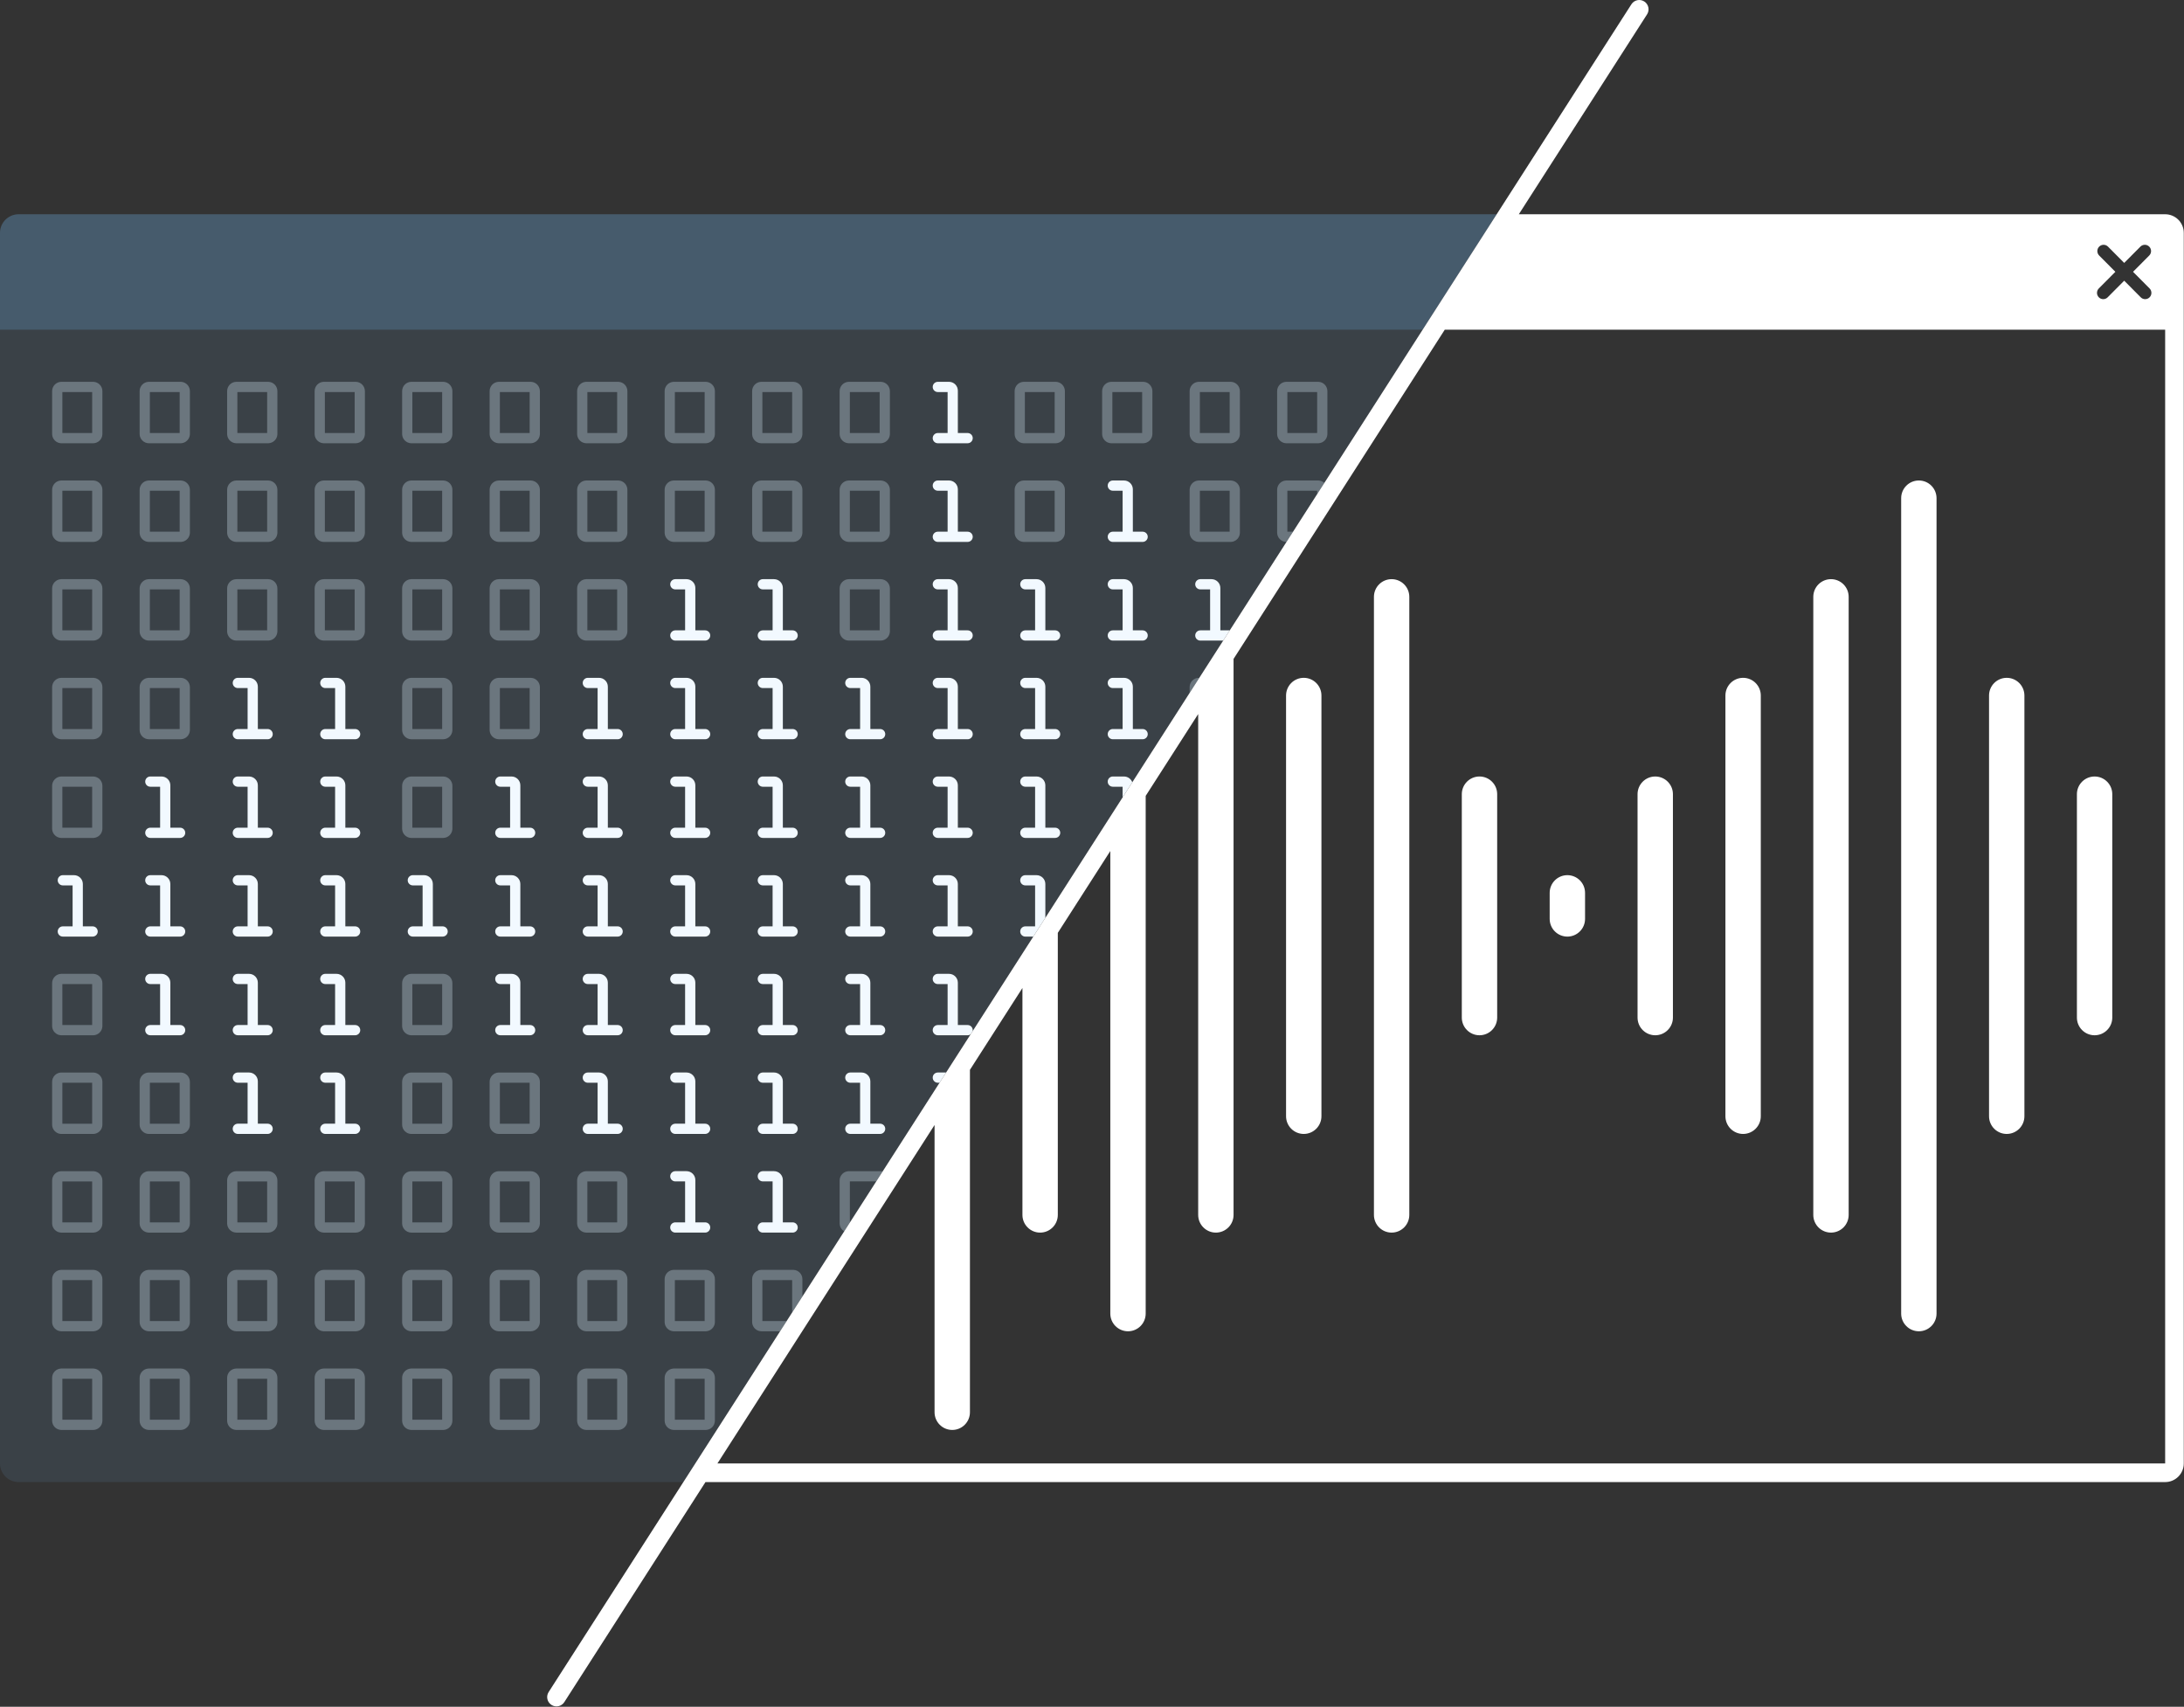 <?xml version="1.0" encoding="UTF-8" standalone="no"?><!DOCTYPE svg PUBLIC "-//W3C//DTD SVG 1.1//EN" "http://www.w3.org/Graphics/SVG/1.1/DTD/svg11.dtd"><svg width="100%" height="100%" viewBox="0 0 4888 3820" version="1.1" xmlns="http://www.w3.org/2000/svg" xmlns:xlink="http://www.w3.org/1999/xlink" xml:space="preserve" xmlns:serif="http://www.serif.com/" style="fill-rule:evenodd;clip-rule:evenodd;stroke-linejoin:round;stroke-miterlimit:2;"><rect x="0" y="0" width="4888" height="3820" fill="#333333" stroke="none"/><rect id="Artboard1" x="0" y="-0" width="4887.53" height="3819.66" style="fill:none;"/><clipPath id="_clip1"><rect x="0" y="-0" width="4887.53" height="3819.66"/></clipPath><g clip-path="url(#_clip1)"><g><path d="M2102.78,2423.3l-3.821,0c-6.333,0 -11.458,-5.129 -11.458,-11.458c-0,-6.329 5.125,-11.459 11.458,-11.459l18.523,0l-14.702,22.917Zm69.551,-108.413c-1.885,1.361 -4.2,2.163 -6.705,2.163l-66.667,0c-6.333,0 -11.458,-5.129 -11.458,-11.458c-0,-6.329 5.125,-11.459 11.458,-11.459l21.875,0l0,-91.666l-21.875,-0c-6.333,-0 -11.458,-5.129 -11.458,-11.459c-0,-6.329 5.125,-11.458 11.458,-11.458l25,0c10.917,0 19.792,8.863 19.792,19.792l-0,94.791l21.875,0c6.333,0 11.458,5.13 11.458,11.459c0,0.759 -0.073,1.501 -0.214,2.219l-4.539,7.076Zm140.283,-218.67l-17.821,-0c-6.334,-0 -11.459,-5.129 -11.459,-11.459c0,-6.329 5.125,-11.458 11.459,-11.458l21.875,0l-0,-91.667l-21.875,0c-6.334,0 -11.459,-5.129 -11.459,-11.458c0,-6.329 5.125,-11.458 11.459,-11.458l25,-0c10.916,-0 19.791,8.862 19.791,19.791l0,75.669l-26.97,42.04Zm199.887,-311.577l-0,-23.84l-21.875,0c-6.333,0 -11.458,-5.129 -11.458,-11.458c-0,-6.329 5.125,-11.459 11.458,-11.459l25,0c8.51,0 15.779,5.386 18.571,12.938l-21.696,33.819Zm225.129,-350.923l-51.171,-0c-6.333,-0 -11.458,-5.129 -11.458,-11.459c-0,-6.329 5.125,-11.458 11.458,-11.458l21.875,0l0,-91.667l-21.875,0c-6.333,0 -11.458,-5.129 -11.458,-11.458c-0,-6.329 5.125,-11.458 11.458,-11.458l25,-0c10.917,-0 19.792,8.862 19.792,19.791l-0,94.792l21.081,0l-14.702,22.917Zm-593.879,-464.584l21.875,0c6.333,0 11.458,5.13 11.458,11.459c0,6.329 -5.125,11.458 -11.458,11.458l-66.667,0c-6.333,0 -11.458,-5.129 -11.458,-11.458c-0,-6.329 5.125,-11.459 11.458,-11.459l21.875,0l0,-91.666l-21.875,-0c-6.333,-0 -11.458,-5.129 -11.458,-11.459c-0,-6.329 5.125,-11.458 11.458,-11.458l25,0c10.917,0 19.792,8.863 19.792,19.792l-0,94.791Zm-0,220.834l21.875,-0c6.333,-0 11.458,5.129 11.458,11.458c0,6.329 -5.125,11.458 -11.458,11.458l-66.667,0c-6.333,0 -11.458,-5.129 -11.458,-11.458c-0,-6.329 5.125,-11.458 11.458,-11.458l21.875,-0l0,-91.667l-21.875,0c-6.333,0 -11.458,-5.129 -11.458,-11.458c-0,-6.329 5.125,-11.459 11.458,-11.459l25,0c10.917,0 19.792,8.863 19.792,19.792l-0,94.792Zm391.667,-0l21.875,-0c6.333,-0 11.458,5.129 11.458,11.458c-0,6.329 -5.125,11.458 -11.458,11.458l-66.667,0c-6.333,0 -11.458,-5.129 -11.458,-11.458c-0,-6.329 5.125,-11.458 11.458,-11.458l21.875,-0l-0,-91.667l-21.875,0c-6.333,0 -11.458,-5.129 -11.458,-11.458c-0,-6.329 5.125,-11.459 11.458,-11.459l25,0c10.917,0 19.792,8.863 19.792,19.792l-0,94.792Zm-979.167,220.833l21.875,0c6.329,0 11.458,5.129 11.458,11.458c0,6.33 -5.129,11.459 -11.458,11.459l-66.667,-0c-6.329,-0 -11.458,-5.129 -11.458,-11.459c-0,-6.329 5.129,-11.458 11.458,-11.458l21.875,0l0,-91.667l-21.875,0c-6.329,0 -11.458,-5.129 -11.458,-11.458c-0,-6.329 5.129,-11.458 11.458,-11.458l25,-0c10.929,-0 19.792,8.862 19.792,19.791l-0,94.792Zm195.833,0l21.875,0c6.334,0 11.459,5.129 11.459,11.458c-0,6.33 -5.125,11.459 -11.459,11.459l-66.666,-0c-6.334,-0 -11.459,-5.129 -11.459,-11.459c0,-6.329 5.125,-11.458 11.459,-11.458l21.875,0l-0,-91.667l-21.875,0c-6.334,0 -11.459,-5.129 -11.459,-11.458c0,-6.329 5.125,-11.458 11.459,-11.458l25,-0c10.916,-0 19.791,8.862 19.791,19.791l0,94.792Zm391.667,0l21.875,0c6.333,0 11.458,5.129 11.458,11.458c0,6.33 -5.125,11.459 -11.458,11.459l-66.667,-0c-6.333,-0 -11.458,-5.129 -11.458,-11.459c-0,-6.329 5.125,-11.458 11.458,-11.458l21.875,0l0,-91.667l-21.875,0c-6.333,0 -11.458,-5.129 -11.458,-11.458c-0,-6.329 5.125,-11.458 11.458,-11.458l25,-0c10.917,-0 19.792,8.862 19.792,19.791l-0,94.792Zm195.833,0l21.875,0c6.334,0 11.459,5.129 11.459,11.458c-0,6.33 -5.125,11.459 -11.459,11.459l-66.666,-0c-6.334,-0 -11.459,-5.129 -11.459,-11.459c0,-6.329 5.125,-11.458 11.459,-11.458l21.875,0l-0,-91.667l-21.875,0c-6.334,0 -11.459,-5.129 -11.459,-11.458c0,-6.329 5.125,-11.458 11.459,-11.458l25,-0c10.916,-0 19.791,8.862 19.791,19.791l0,94.792Zm195.834,0l21.875,0c6.333,0 11.458,5.129 11.458,11.458c-0,6.33 -5.125,11.459 -11.458,11.459l-66.667,-0c-6.333,-0 -11.458,-5.129 -11.458,-11.459c-0,-6.329 5.125,-11.458 11.458,-11.458l21.875,0l-0,-91.667l-21.875,0c-6.333,0 -11.458,-5.129 -11.458,-11.458c-0,-6.329 5.125,-11.458 11.458,-11.458l25,-0c10.917,-0 19.792,8.862 19.792,19.791l-0,94.792Zm-1958.33,220.833l21.875,0c6.329,0 11.459,5.13 11.459,11.459c-0,6.329 -5.13,11.458 -11.459,11.458l-66.666,0c-6.33,0 -11.459,-5.129 -11.459,-11.458c0,-6.329 5.129,-11.459 11.459,-11.459l21.875,0l-0,-91.666l-21.875,-0c-6.33,-0 -11.459,-5.129 -11.459,-11.459c0,-6.329 5.129,-11.458 11.459,-11.458l25,0c10.929,0 19.791,8.863 19.791,19.792l0,94.791Zm195.834,0l21.875,0c6.329,0 11.458,5.13 11.458,11.459c-0,6.329 -5.129,11.458 -11.458,11.458l-66.667,0c-6.329,0 -11.458,-5.129 -11.458,-11.458c-0,-6.329 5.129,-11.459 11.458,-11.459l21.875,0l-0,-91.666l-21.875,-0c-6.329,-0 -11.458,-5.129 -11.458,-11.459c-0,-6.329 5.129,-11.458 11.458,-11.458l25,0c10.929,0 19.792,8.863 19.792,19.792l-0,94.791Zm587.5,0l21.875,0c6.329,0 11.458,5.13 11.458,11.459c-0,6.329 -5.129,11.458 -11.458,11.458l-66.667,0c-6.329,0 -11.458,-5.129 -11.458,-11.458c-0,-6.329 5.129,-11.459 11.458,-11.459l21.875,0l-0,-91.666l-21.875,-0c-6.329,-0 -11.458,-5.129 -11.458,-11.459c-0,-6.329 5.129,-11.458 11.458,-11.458l25,0c10.929,0 19.792,8.863 19.792,19.792l-0,94.791Zm195.833,0l21.875,0c6.329,0 11.458,5.13 11.458,11.459c0,6.329 -5.129,11.458 -11.458,11.458l-66.667,0c-6.329,0 -11.458,-5.129 -11.458,-11.458c-0,-6.329 5.129,-11.459 11.458,-11.459l21.875,0l0,-91.666l-21.875,-0c-6.329,-0 -11.458,-5.129 -11.458,-11.459c-0,-6.329 5.129,-11.458 11.458,-11.458l25,0c10.929,0 19.792,8.863 19.792,19.792l-0,94.791Zm195.833,0l21.875,0c6.334,0 11.459,5.13 11.459,11.459c-0,6.329 -5.125,11.458 -11.459,11.458l-66.666,0c-6.334,0 -11.459,-5.129 -11.459,-11.458c0,-6.329 5.125,-11.459 11.459,-11.459l21.875,0l-0,-91.666l-21.875,-0c-6.334,-0 -11.459,-5.129 -11.459,-11.459c0,-6.329 5.125,-11.458 11.459,-11.458l25,0c10.916,0 19.791,8.863 19.791,19.792l0,94.791Zm195.834,0l21.875,0c6.333,0 11.458,5.13 11.458,11.459c-0,6.329 -5.125,11.458 -11.458,11.458l-66.667,0c-6.333,0 -11.458,-5.129 -11.458,-11.458c-0,-6.329 5.125,-11.459 11.458,-11.459l21.875,0l-0,-91.666l-21.875,-0c-6.333,-0 -11.458,-5.129 -11.458,-11.459c-0,-6.329 5.125,-11.458 11.458,-11.458l25,0c10.917,0 19.792,8.863 19.792,19.792l-0,94.791Zm195.833,0l21.875,0c6.333,0 11.458,5.13 11.458,11.459c0,6.329 -5.125,11.458 -11.458,11.458l-66.667,0c-6.333,0 -11.458,-5.129 -11.458,-11.458c-0,-6.329 5.125,-11.459 11.458,-11.459l21.875,0l0,-91.666l-21.875,-0c-6.333,-0 -11.458,-5.129 -11.458,-11.459c-0,-6.329 5.125,-11.458 11.458,-11.458l25,0c10.917,0 19.792,8.863 19.792,19.792l-0,94.791Zm195.833,0l21.875,0c6.334,0 11.459,5.13 11.459,11.459c-0,6.329 -5.125,11.458 -11.459,11.458l-66.666,0c-6.334,0 -11.459,-5.129 -11.459,-11.458c0,-6.329 5.125,-11.459 11.459,-11.459l21.875,0l-0,-91.666l-21.875,-0c-6.334,-0 -11.459,-5.129 -11.459,-11.459c0,-6.329 5.125,-11.458 11.459,-11.458l25,0c10.916,0 19.791,8.863 19.791,19.792l0,94.791Zm195.834,0l21.875,0c6.333,0 11.458,5.13 11.458,11.459c-0,6.329 -5.125,11.458 -11.458,11.458l-66.667,0c-6.333,0 -11.458,-5.129 -11.458,-11.458c-0,-6.329 5.125,-11.459 11.458,-11.459l21.875,0l-0,-91.666l-21.875,-0c-6.333,-0 -11.458,-5.129 -11.458,-11.459c-0,-6.329 5.125,-11.458 11.458,-11.458l25,0c10.917,0 19.792,8.863 19.792,19.792l-0,94.791Zm-2154.17,220.834l21.875,-0c6.329,-0 11.458,5.129 11.458,11.458c0,6.329 -5.129,11.458 -11.458,11.458l-66.667,0c-6.329,0 -11.458,-5.129 -11.458,-11.458c-0,-6.329 5.129,-11.458 11.458,-11.458l21.875,-0l0,-91.667l-21.875,0c-6.329,0 -11.458,-5.129 -11.458,-11.458c-0,-6.329 5.129,-11.459 11.458,-11.459l25,0c10.929,0 19.792,8.863 19.792,19.792l-0,94.792Zm195.833,-0l21.875,-0c6.329,-0 11.459,5.129 11.459,11.458c-0,6.329 -5.13,11.458 -11.459,11.458l-66.666,0c-6.33,0 -11.459,-5.129 -11.459,-11.458c0,-6.329 5.129,-11.458 11.459,-11.458l21.875,-0l-0,-91.667l-21.875,0c-6.33,0 -11.459,-5.129 -11.459,-11.458c0,-6.329 5.129,-11.459 11.459,-11.459l25,0c10.929,0 19.791,8.863 19.791,19.792l0,94.792Zm195.834,-0l21.875,-0c6.329,-0 11.458,5.129 11.458,11.458c-0,6.329 -5.129,11.458 -11.458,11.458l-66.667,0c-6.329,0 -11.458,-5.129 -11.458,-11.458c-0,-6.329 5.129,-11.458 11.458,-11.458l21.875,-0l-0,-91.667l-21.875,0c-6.329,0 -11.458,-5.129 -11.458,-11.458c-0,-6.329 5.129,-11.459 11.458,-11.459l25,0c10.929,0 19.792,8.863 19.792,19.792l-0,94.792Zm391.666,-0l21.875,-0c6.329,-0 11.459,5.129 11.459,11.458c-0,6.329 -5.13,11.458 -11.459,11.458l-66.666,0c-6.33,0 -11.459,-5.129 -11.459,-11.458c0,-6.329 5.129,-11.458 11.459,-11.458l21.875,-0l-0,-91.667l-21.875,0c-6.33,0 -11.459,-5.129 -11.459,-11.458c0,-6.329 5.129,-11.459 11.459,-11.459l25,0c10.929,0 19.791,8.863 19.791,19.792l0,94.792Zm195.834,-0l21.875,-0c6.329,-0 11.458,5.129 11.458,11.458c-0,6.329 -5.129,11.458 -11.458,11.458l-66.667,0c-6.329,0 -11.458,-5.129 -11.458,-11.458c-0,-6.329 5.129,-11.458 11.458,-11.458l21.875,-0l-0,-91.667l-21.875,0c-6.329,0 -11.458,-5.129 -11.458,-11.458c-0,-6.329 5.129,-11.459 11.458,-11.459l25,0c10.929,0 19.792,8.863 19.792,19.792l-0,94.792Zm195.833,-0l21.875,-0c6.329,-0 11.458,5.129 11.458,11.458c0,6.329 -5.129,11.458 -11.458,11.458l-66.667,0c-6.329,0 -11.458,-5.129 -11.458,-11.458c-0,-6.329 5.129,-11.458 11.458,-11.458l21.875,-0l0,-91.667l-21.875,0c-6.329,0 -11.458,-5.129 -11.458,-11.458c-0,-6.329 5.129,-11.459 11.458,-11.459l25,0c10.929,0 19.792,8.863 19.792,19.792l-0,94.792Zm195.833,-0l21.875,-0c6.334,-0 11.459,5.129 11.459,11.458c-0,6.329 -5.125,11.458 -11.459,11.458l-66.666,0c-6.334,0 -11.459,-5.129 -11.459,-11.458c0,-6.329 5.125,-11.458 11.459,-11.458l21.875,-0l-0,-91.667l-21.875,0c-6.334,0 -11.459,-5.129 -11.459,-11.458c0,-6.329 5.125,-11.459 11.459,-11.459l25,0c10.916,0 19.791,8.863 19.791,19.792l0,94.792Zm195.834,-0l21.875,-0c6.333,-0 11.458,5.129 11.458,11.458c-0,6.329 -5.125,11.458 -11.458,11.458l-66.667,0c-6.333,0 -11.458,-5.129 -11.458,-11.458c-0,-6.329 5.125,-11.458 11.458,-11.458l21.875,-0l-0,-91.667l-21.875,0c-6.333,0 -11.458,-5.129 -11.458,-11.458c-0,-6.329 5.125,-11.459 11.458,-11.459l25,0c10.917,0 19.792,8.863 19.792,19.792l-0,94.792Zm195.833,-0l21.875,-0c6.333,-0 11.458,5.129 11.458,11.458c0,6.329 -5.125,11.458 -11.458,11.458l-66.667,0c-6.333,0 -11.458,-5.129 -11.458,-11.458c-0,-6.329 5.125,-11.458 11.458,-11.458l21.875,-0l0,-91.667l-21.875,0c-6.333,0 -11.458,-5.129 -11.458,-11.458c-0,-6.329 5.125,-11.459 11.458,-11.459l25,0c10.917,0 19.792,8.863 19.792,19.792l-0,94.792Zm195.833,-0l21.875,-0c6.334,-0 11.459,5.129 11.459,11.458c-0,6.329 -5.125,11.458 -11.459,11.458l-66.666,0c-6.334,0 -11.459,-5.129 -11.459,-11.458c0,-6.329 5.125,-11.458 11.459,-11.458l21.875,-0l-0,-91.667l-21.875,0c-6.334,0 -11.459,-5.129 -11.459,-11.458c0,-6.329 5.125,-11.459 11.459,-11.459l25,0c10.916,0 19.791,8.863 19.791,19.792l0,94.792Zm-2154.17,220.833l21.875,0c6.329,0 11.458,5.129 11.458,11.458c-0,6.33 -5.129,11.459 -11.458,11.459l-66.667,-0c-6.329,-0 -11.458,-5.129 -11.458,-11.459c-0,-6.329 5.129,-11.458 11.458,-11.458l21.875,0l-0,-91.667l-21.875,0c-6.329,0 -11.458,-5.129 -11.458,-11.458c-0,-6.329 5.129,-11.458 11.458,-11.458l25,-0c10.929,-0 19.792,8.862 19.792,19.791l-0,94.792Zm195.833,0l21.875,0c6.329,0 11.458,5.129 11.458,11.458c0,6.33 -5.129,11.459 -11.458,11.459l-66.667,-0c-6.329,-0 -11.458,-5.129 -11.458,-11.459c-0,-6.329 5.129,-11.458 11.458,-11.458l21.875,0l0,-91.667l-21.875,0c-6.329,0 -11.458,-5.129 -11.458,-11.458c-0,-6.329 5.129,-11.458 11.458,-11.458l25,-0c10.929,-0 19.792,8.862 19.792,19.791l-0,94.792Zm195.833,0l21.875,0c6.329,0 11.459,5.129 11.459,11.458c-0,6.33 -5.13,11.459 -11.459,11.459l-66.666,-0c-6.33,-0 -11.459,-5.129 -11.459,-11.459c0,-6.329 5.129,-11.458 11.459,-11.458l21.875,0l-0,-91.667l-21.875,0c-6.33,0 -11.459,-5.129 -11.459,-11.458c0,-6.329 5.129,-11.458 11.459,-11.458l25,-0c10.929,-0 19.791,8.862 19.791,19.791l0,94.792Zm195.834,0l21.875,0c6.329,0 11.458,5.129 11.458,11.458c-0,6.33 -5.129,11.459 -11.458,11.459l-66.667,-0c-6.329,-0 -11.458,-5.129 -11.458,-11.459c-0,-6.329 5.129,-11.458 11.458,-11.458l21.875,0l-0,-91.667l-21.875,0c-6.329,0 -11.458,-5.129 -11.458,-11.458c-0,-6.329 5.129,-11.458 11.458,-11.458l25,-0c10.929,-0 19.792,8.862 19.792,19.791l-0,94.792Zm195.833,0l21.875,0c6.329,0 11.458,5.129 11.458,11.458c0,6.33 -5.129,11.459 -11.458,11.459l-66.667,-0c-6.329,-0 -11.458,-5.129 -11.458,-11.459c-0,-6.329 5.129,-11.458 11.458,-11.458l21.875,0l0,-91.667l-21.875,0c-6.329,0 -11.458,-5.129 -11.458,-11.458c-0,-6.329 5.129,-11.458 11.458,-11.458l25,-0c10.929,-0 19.792,8.862 19.792,19.791l-0,94.792Zm195.833,0l21.875,0c6.329,0 11.459,5.129 11.459,11.458c-0,6.33 -5.13,11.459 -11.459,11.459l-66.666,-0c-6.33,-0 -11.459,-5.129 -11.459,-11.459c0,-6.329 5.129,-11.458 11.459,-11.458l21.875,0l-0,-91.667l-21.875,0c-6.33,0 -11.459,-5.129 -11.459,-11.458c0,-6.329 5.129,-11.458 11.459,-11.458l25,-0c10.929,-0 19.791,8.862 19.791,19.791l0,94.792Zm195.834,0l21.875,0c6.329,0 11.458,5.129 11.458,11.458c-0,6.33 -5.129,11.459 -11.458,11.459l-66.667,-0c-6.329,-0 -11.458,-5.129 -11.458,-11.459c-0,-6.329 5.129,-11.458 11.458,-11.458l21.875,0l-0,-91.667l-21.875,0c-6.329,0 -11.458,-5.129 -11.458,-11.458c-0,-6.329 5.129,-11.458 11.458,-11.458l25,-0c10.929,-0 19.792,8.862 19.792,19.791l-0,94.792Zm195.833,0l21.875,0c6.329,0 11.458,5.129 11.458,11.458c0,6.33 -5.129,11.459 -11.458,11.459l-66.667,-0c-6.329,-0 -11.458,-5.129 -11.458,-11.459c-0,-6.329 5.129,-11.458 11.458,-11.458l21.875,0l0,-91.667l-21.875,0c-6.329,0 -11.458,-5.129 -11.458,-11.458c-0,-6.329 5.129,-11.458 11.458,-11.458l25,-0c10.929,-0 19.792,8.862 19.792,19.791l-0,94.792Zm195.833,0l21.875,0c6.334,0 11.459,5.129 11.459,11.458c-0,6.33 -5.125,11.459 -11.459,11.459l-66.666,-0c-6.334,-0 -11.459,-5.129 -11.459,-11.459c0,-6.329 5.125,-11.458 11.459,-11.458l21.875,0l-0,-91.667l-21.875,0c-6.334,0 -11.459,-5.129 -11.459,-11.458c0,-6.329 5.125,-11.458 11.459,-11.458l25,-0c10.916,-0 19.791,8.862 19.791,19.791l0,94.792Zm195.834,0l21.875,0c6.333,0 11.458,5.129 11.458,11.458c-0,6.33 -5.125,11.459 -11.458,11.459l-66.667,-0c-6.333,-0 -11.458,-5.129 -11.458,-11.459c-0,-6.329 5.125,-11.458 11.458,-11.458l21.875,0l-0,-91.667l-21.875,0c-6.333,0 -11.458,-5.129 -11.458,-11.458c-0,-6.329 5.125,-11.458 11.458,-11.458l25,-0c10.917,-0 19.792,8.862 19.792,19.791l-0,94.792Zm195.833,0l21.875,0c6.333,0 11.458,5.129 11.458,11.458c0,6.33 -5.125,11.459 -11.458,11.459l-66.667,-0c-6.333,-0 -11.458,-5.129 -11.458,-11.459c-0,-6.329 5.125,-11.458 11.458,-11.458l21.875,0l0,-91.667l-21.875,0c-6.333,0 -11.458,-5.129 -11.458,-11.458c-0,-6.329 5.125,-11.458 11.458,-11.458l25,-0c10.917,-0 19.792,8.862 19.792,19.791l-0,94.792Zm-1762.5,220.833l21.875,0c6.329,0 11.458,5.13 11.458,11.459c0,6.329 -5.129,11.458 -11.458,11.458l-66.667,0c-6.329,0 -11.458,-5.129 -11.458,-11.458c-0,-6.329 5.129,-11.459 11.458,-11.459l21.875,0l0,-91.666l-21.875,-0c-6.329,-0 -11.458,-5.129 -11.458,-11.459c-0,-6.329 5.129,-11.458 11.458,-11.458l25,0c10.929,0 19.792,8.863 19.792,19.792l-0,94.791Zm195.833,0l21.875,0c6.329,0 11.459,5.13 11.459,11.459c-0,6.329 -5.13,11.458 -11.459,11.458l-66.666,0c-6.33,0 -11.459,-5.129 -11.459,-11.458c0,-6.329 5.129,-11.459 11.459,-11.459l21.875,0l-0,-91.666l-21.875,-0c-6.33,-0 -11.459,-5.129 -11.459,-11.459c0,-6.329 5.129,-11.458 11.459,-11.458l25,0c10.929,0 19.791,8.863 19.791,19.792l0,94.791Zm195.834,0l21.875,0c6.329,0 11.458,5.13 11.458,11.459c-0,6.329 -5.129,11.458 -11.458,11.458l-66.667,0c-6.329,0 -11.458,-5.129 -11.458,-11.458c-0,-6.329 5.129,-11.459 11.458,-11.459l21.875,0l-0,-91.666l-21.875,-0c-6.329,-0 -11.458,-5.129 -11.458,-11.459c-0,-6.329 5.129,-11.458 11.458,-11.458l25,0c10.929,0 19.792,8.863 19.792,19.792l-0,94.791Zm391.666,0l21.875,0c6.329,0 11.459,5.13 11.459,11.459c-0,6.329 -5.13,11.458 -11.459,11.458l-66.666,0c-6.33,0 -11.459,-5.129 -11.459,-11.458c0,-6.329 5.129,-11.459 11.459,-11.459l21.875,0l-0,-91.666l-21.875,-0c-6.33,-0 -11.459,-5.129 -11.459,-11.459c0,-6.329 5.129,-11.458 11.459,-11.458l25,0c10.929,0 19.791,8.863 19.791,19.792l0,94.791Zm195.834,0l21.875,0c6.329,0 11.458,5.13 11.458,11.459c-0,6.329 -5.129,11.458 -11.458,11.458l-66.667,0c-6.329,0 -11.458,-5.129 -11.458,-11.458c-0,-6.329 5.129,-11.459 11.458,-11.459l21.875,0l-0,-91.666l-21.875,-0c-6.329,-0 -11.458,-5.129 -11.458,-11.459c-0,-6.329 5.129,-11.458 11.458,-11.458l25,0c10.929,0 19.792,8.863 19.792,19.792l-0,94.791Zm195.833,0l21.875,0c6.329,0 11.458,5.13 11.458,11.459c0,6.329 -5.129,11.458 -11.458,11.458l-66.667,0c-6.329,0 -11.458,-5.129 -11.458,-11.458c-0,-6.329 5.129,-11.459 11.458,-11.459l21.875,0l0,-91.666l-21.875,-0c-6.329,-0 -11.458,-5.129 -11.458,-11.459c-0,-6.329 5.129,-11.458 11.458,-11.458l25,0c10.929,0 19.792,8.863 19.792,19.792l-0,94.791Zm195.833,0l21.875,0c6.334,0 11.459,5.13 11.459,11.459c-0,6.329 -5.125,11.458 -11.459,11.458l-66.666,0c-6.334,0 -11.459,-5.129 -11.459,-11.458c0,-6.329 5.125,-11.459 11.459,-11.459l21.875,0l-0,-91.666l-21.875,-0c-6.334,-0 -11.459,-5.129 -11.459,-11.459c0,-6.329 5.125,-11.458 11.459,-11.458l25,0c10.916,0 19.791,8.863 19.791,19.792l0,94.791Zm195.834,0l21.875,0c6.333,0 11.458,5.13 11.458,11.459c-0,6.329 -5.125,11.458 -11.458,11.458l-66.667,0c-6.333,0 -11.458,-5.129 -11.458,-11.458c-0,-6.329 5.125,-11.459 11.458,-11.459l21.875,0l-0,-91.666l-21.875,-0c-6.333,-0 -11.458,-5.129 -11.458,-11.459c-0,-6.329 5.125,-11.458 11.458,-11.458l25,0c10.917,0 19.792,8.863 19.792,19.792l-0,94.791Zm-1370.83,220.834l21.875,-0c6.329,-0 11.459,5.129 11.459,11.458c-0,6.329 -5.13,11.458 -11.459,11.458l-66.666,0c-6.33,0 -11.459,-5.129 -11.459,-11.458c0,-6.329 5.129,-11.458 11.459,-11.458l21.875,-0l-0,-91.667l-21.875,0c-6.33,0 -11.459,-5.129 -11.459,-11.458c0,-6.329 5.129,-11.459 11.459,-11.459l25,0c10.929,0 19.791,8.863 19.791,19.792l0,94.792Zm195.834,-0l21.875,-0c6.329,-0 11.458,5.129 11.458,11.458c-0,6.329 -5.129,11.458 -11.458,11.458l-66.667,0c-6.329,0 -11.458,-5.129 -11.458,-11.458c-0,-6.329 5.129,-11.458 11.458,-11.458l21.875,-0l-0,-91.667l-21.875,0c-6.329,0 -11.458,-5.129 -11.458,-11.458c-0,-6.329 5.129,-11.459 11.458,-11.459l25,0c10.929,0 19.792,8.863 19.792,19.792l-0,94.792Zm587.5,-0l21.875,-0c6.329,-0 11.458,5.129 11.458,11.458c-0,6.329 -5.129,11.458 -11.458,11.458l-66.667,0c-6.329,0 -11.458,-5.129 -11.458,-11.458c-0,-6.329 5.129,-11.458 11.458,-11.458l21.875,-0l-0,-91.667l-21.875,0c-6.329,0 -11.458,-5.129 -11.458,-11.458c-0,-6.329 5.129,-11.459 11.458,-11.459l25,0c10.929,0 19.792,8.863 19.792,19.792l-0,94.792Zm195.833,-0l21.875,-0c6.329,-0 11.458,5.129 11.458,11.458c0,6.329 -5.129,11.458 -11.458,11.458l-66.667,0c-6.329,0 -11.458,-5.129 -11.458,-11.458c-0,-6.329 5.129,-11.458 11.458,-11.458l21.875,-0l0,-91.667l-21.875,0c-6.329,0 -11.458,-5.129 -11.458,-11.458c-0,-6.329 5.129,-11.459 11.458,-11.459l25,0c10.929,0 19.792,8.863 19.792,19.792l-0,94.792Zm195.833,-0l21.875,-0c6.334,-0 11.459,5.129 11.459,11.458c-0,6.329 -5.125,11.458 -11.459,11.458l-66.666,0c-6.334,0 -11.459,-5.129 -11.459,-11.458c0,-6.329 5.125,-11.458 11.459,-11.458l21.875,-0l-0,-91.667l-21.875,0c-6.334,0 -11.459,-5.129 -11.459,-11.458c0,-6.329 5.125,-11.459 11.459,-11.459l25,0c10.916,0 19.791,8.863 19.791,19.792l0,94.792Zm195.834,-0l21.875,-0c6.333,-0 11.458,5.129 11.458,11.458c-0,6.329 -5.125,11.458 -11.458,11.458l-66.667,0c-6.333,0 -11.458,-5.129 -11.458,-11.458c-0,-6.329 5.125,-11.458 11.458,-11.458l21.875,-0l-0,-91.667l-21.875,0c-6.333,0 -11.458,-5.129 -11.458,-11.458c-0,-6.329 5.125,-11.459 11.458,-11.459l25,0c10.917,0 19.792,8.863 19.792,19.792l-0,94.792Zm-391.667,220.833l21.875,0c6.329,0 11.458,5.125 11.458,11.458c0,6.334 -5.129,11.459 -11.458,11.459l-66.667,-0c-6.329,-0 -11.458,-5.125 -11.458,-11.459c-0,-6.333 5.129,-11.458 11.458,-11.458l21.875,0l0,-91.667l-21.875,0c-6.329,0 -11.458,-5.125 -11.458,-11.458c-0,-6.333 5.129,-11.458 11.458,-11.458l25,-0c10.929,-0 19.792,8.875 19.792,19.791l-0,94.792Zm195.833,0l21.875,0c6.334,0 11.459,5.125 11.459,11.458c-0,6.334 -5.125,11.459 -11.459,11.459l-66.666,-0c-6.334,-0 -11.459,-5.125 -11.459,-11.459c0,-6.333 5.125,-11.458 11.459,-11.458l21.875,0l-0,-91.667l-21.875,0c-6.334,0 -11.459,-5.125 -11.459,-11.458c0,-6.333 5.125,-11.458 11.459,-11.458l25,-0c10.916,-0 19.791,8.875 19.791,19.791l0,94.792Z" style="fill:#fff;"/><path d="M1529.41,3317.05l-1487.74,0c-23.013,0 -41.667,-18.667 -41.667,-41.667l-0,-2754.17c-0,-23.013 18.654,-41.667 41.667,-41.667l3308.09,0l-1820.35,2837.5Z" style="fill:#7bc6ff;fill-opacity:0.1;"/><path d="M3184.03,737.882l-3184.03,0l-0,-216.666c-0,-23.013 18.654,-41.667 41.667,-41.667l3308.09,0l-165.729,258.333Z" style="fill:#7bc6ff;fill-opacity:0.2;"/><path d="M1227.91,3787.01l2423.34,-3777.43c6.208,-9.678 19.106,-12.494 28.784,-6.286c9.678,6.209 12.494,19.107 6.286,28.785l-287.065,447.467l1446.57,0c23,0 41.667,18.654 41.667,41.667l-0,2754.17c-0,23 -18.667,41.667 -41.667,41.667l-3266.92,0l-315.928,492.458c-6.209,9.678 -19.106,12.494 -28.784,6.286c-9.678,-6.209 -12.495,-19.107 -6.286,-28.785Zm863.752,-1269.22l-486.024,757.597l3240.19,0l0,-2537.5l-1612.3,0l-472.7,736.828l0,1244.42c0,21.847 -17.736,39.584 -39.583,39.584c-21.847,-0 -39.583,-17.737 -39.583,-39.584l-0,-1121.02l-117.5,183.155l-0,1158.7c-0,21.846 -17.737,39.583 -39.584,39.583c-21.846,0 -39.583,-17.737 -39.583,-39.583l-0,-1035.3l-117.5,183.155l-0,631.307c-0,21.847 -17.737,39.584 -39.583,39.584c-21.847,-0 -39.584,-17.737 -39.584,-39.584l0,-507.904l-117.5,183.155l0,766.416c0,21.847 -17.736,39.583 -39.583,39.583c-21.847,0 -39.583,-17.736 -39.583,-39.583l-0,-643.014Zm2642.72,-1909.46l-37.016,37.221c-5.459,5.488 -5.459,14.4 -0.001,19.888c5.459,5.488 14.321,5.488 19.779,-0l37.017,-37.221l37.016,37.221c5.458,5.488 14.321,5.488 19.779,0c5.458,-5.488 5.458,-14.4 -0,-19.888l-37.017,-37.221l36.249,-36.448c5.458,-5.489 5.458,-14.4 -0,-19.888c-5.458,-5.489 -14.321,-5.489 -19.779,-0l-36.248,36.448l-36.249,-36.448c-5.458,-5.489 -14.32,-5.489 -19.779,-0c-5.458,5.488 -5.458,14.399 0.001,19.888l36.248,36.448Zm-1186.89,1389.97l-0,58.333c-0,21.847 -17.737,39.584 -39.583,39.584c-21.847,-0 -39.584,-17.737 -39.584,-39.584l0,-58.333c0,-21.847 17.737,-39.583 39.584,-39.583c21.846,-0 39.583,17.736 39.583,39.583Zm-393.333,-662.5l-0,1383.33c-0,21.847 -17.737,39.584 -39.584,39.584c-21.846,-0 -39.583,-17.737 -39.583,-39.584l-0,-1383.33c-0,-21.847 17.737,-39.583 39.583,-39.583c21.847,-0 39.584,17.736 39.584,39.583Zm-196.667,220.833l-0,941.667c-0,21.847 -17.737,39.583 -39.583,39.583c-21.847,0 -39.584,-17.736 -39.584,-39.583l0,-941.667c0,-21.846 17.737,-39.583 39.584,-39.583c21.846,0 39.583,17.737 39.583,39.583Zm393.333,220.834l0,500c0,21.846 -17.736,39.583 -39.583,39.583c-21.847,0 -39.583,-17.737 -39.583,-39.583l-0,-500c-0,-21.847 17.736,-39.584 39.583,-39.584c21.847,0 39.583,17.737 39.583,39.584Zm393.334,-0l-0,500c-0,21.846 -17.737,39.583 -39.584,39.583c-21.846,0 -39.583,-17.737 -39.583,-39.583l-0,-500c-0,-21.847 17.737,-39.584 39.583,-39.584c21.847,0 39.584,17.737 39.584,39.584Zm196.666,-220.834l0,941.667c0,21.847 -17.736,39.583 -39.583,39.583c-21.847,0 -39.583,-17.736 -39.583,-39.583l-0,-941.667c-0,-21.846 17.736,-39.583 39.583,-39.583c21.847,0 39.583,17.737 39.583,39.583Zm196.667,-220.833l-0,1383.33c-0,21.847 -17.737,39.584 -39.583,39.584c-21.847,-0 -39.584,-17.737 -39.584,-39.584l0,-1383.33c0,-21.847 17.737,-39.583 39.584,-39.583c21.846,-0 39.583,17.736 39.583,39.583Zm196.667,-220.833l-0,1825c-0,21.846 -17.737,39.583 -39.584,39.583c-21.846,0 -39.583,-17.737 -39.583,-39.583l-0,-1825c-0,-21.847 17.737,-39.584 39.583,-39.584c21.847,0 39.584,17.737 39.584,39.584Zm196.666,441.666l0,941.667c0,21.847 -17.736,39.583 -39.583,39.583c-21.847,0 -39.583,-17.736 -39.583,-39.583l-0,-941.667c-0,-21.846 17.736,-39.583 39.583,-39.583c21.847,0 39.583,17.737 39.583,39.583Zm196.667,220.834l-0,500c-0,21.846 -17.737,39.583 -39.583,39.583c-21.847,0 -39.584,-17.737 -39.584,-39.583l0,-500c0,-21.847 17.737,-39.584 39.584,-39.584c21.846,0 39.583,17.737 39.583,39.584Z" style="fill:#fff;"/><path d="M1745.93,2979.55l-41.759,0l-1.084,-0.042c-10.625,-0.541 -19.166,-9.083 -19.708,-19.708l-0.042,-1.083l0,-95.834c0,-11.166 8.75,-20.25 19.75,-20.791l1.084,-0.042l70.833,0l1.083,0.042c11,0.541 19.75,9.625 19.75,20.791l0,38.874l-22.916,35.721l-0,-72.511l-66.667,-0l-0,91.666l54.378,0l-14.702,22.917Zm143.523,-223.718c-5.851,-3.451 -9.874,-9.682 -10.241,-16.865l-0.041,-1.084l-0,-95.833c-0,-11.167 8.75,-20.25 19.75,-20.792l1.083,-0.041l70.833,-0l1.084,0.041c1.215,0.06 2.403,0.224 3.555,0.484l-14.365,22.391l-59.024,0l0,91.667l0.217,0l-12.851,20.032Zm773.051,-1205.01l-0,-12.942c-0,-11.145 8.75,-20.245 19.75,-20.804l1.083,-0.029l0.835,0l-21.668,33.775Zm216.801,-337.942l-0.134,0l-1.084,-0.029c-10.625,-0.537 -19.166,-9.079 -19.708,-19.733l-0.042,-1.071l0,-95.833c0,-11.146 8.75,-20.246 19.75,-20.804l1.084,-0.03l70.833,0l1.083,0.03c4.976,0.252 9.492,2.253 12.945,5.4l-16.111,25.114l-0,-7.627l-66.667,0l-0,91.667l12.752,-0l-14.701,22.916Zm-2741.8,-358.333l70.833,0l1.071,0.029c11.008,0.559 19.763,9.659 19.763,20.804l-0,95.834l-0.03,1.071c-0.537,10.654 -9.079,19.195 -19.733,19.733l-1.071,0.029l-70.833,0l-1.071,-0.029c-10.654,-0.538 -19.196,-9.079 -19.733,-19.733l-0.029,-1.071l-0,-95.834c-0,-11.145 8.754,-20.245 19.762,-20.804l1.071,-0.029Zm2.083,114.583l66.667,0l-0,-91.666l-66.667,-0l0,91.666Zm193.75,-114.583l70.834,0l1.07,0.029c11.009,0.559 19.763,9.659 19.763,20.804l-0,95.834l-0.029,1.071c-0.538,10.654 -9.079,19.195 -19.734,19.733l-1.07,0.029l-70.834,0l-1.071,-0.029c-10.654,-0.538 -19.195,-9.079 -19.733,-19.733l-0.029,-1.071l-0,-95.834c-0,-11.145 8.754,-20.245 19.762,-20.804l1.071,-0.029Zm2.084,114.583l66.666,0l0,-91.666l-66.666,-0l-0,91.666Zm193.75,-114.583l70.833,0l1.071,0.029c11.008,0.559 19.762,9.659 19.762,20.804l0,95.834l-0.029,1.071c-0.537,10.654 -9.079,19.195 -19.733,19.733l-1.071,0.029l-70.833,0l-1.071,-0.029c-10.654,-0.538 -19.196,-9.079 -19.734,-19.733l-0.029,-1.071l0,-95.834c0,-11.145 8.754,-20.245 19.763,-20.804l1.071,-0.029Zm2.083,114.583l66.667,0l-0,-91.666l-66.667,-0l-0,91.666Zm193.75,-114.583l70.833,0l1.071,0.029c11.008,0.559 19.763,9.659 19.763,20.804l-0,95.834l-0.03,1.071c-0.537,10.654 -9.079,19.195 -19.733,19.733l-1.071,0.029l-70.833,0l-1.071,-0.029c-10.654,-0.538 -19.196,-9.079 -19.733,-19.733l-0.029,-1.071l-0,-95.834c-0,-11.145 8.754,-20.245 19.762,-20.804l1.071,-0.029Zm2.083,114.583l66.667,0l-0,-91.666l-66.667,-0l0,91.666Zm193.75,-114.583l70.834,0l1.07,0.029c11.009,0.559 19.763,9.659 19.763,20.804l-0,95.834l-0.029,1.071c-0.538,10.654 -9.079,19.195 -19.734,19.733l-1.07,0.029l-70.834,0l-1.071,-0.029c-10.654,-0.538 -19.195,-9.079 -19.733,-19.733l-0.029,-1.071l-0,-95.834c-0,-11.145 8.754,-20.245 19.762,-20.804l1.071,-0.029Zm2.084,114.583l66.666,0l0,-91.666l-66.666,-0l-0,91.666Zm193.75,-114.583l70.833,0l1.071,0.029c11.008,0.559 19.762,9.659 19.762,20.804l0,95.834l-0.029,1.071c-0.537,10.654 -9.079,19.195 -19.733,19.733l-1.071,0.029l-70.833,0l-1.071,-0.029c-10.654,-0.538 -19.196,-9.079 -19.734,-19.733l-0.029,-1.071l0,-95.834c0,-11.145 8.754,-20.245 19.763,-20.804l1.071,-0.029Zm2.083,114.583l66.667,0l-0,-91.666l-66.667,-0l-0,91.666Zm193.75,-114.583l70.833,0l1.071,0.029c11.008,0.559 19.763,9.659 19.763,20.804l-0,95.834l-0.03,1.071c-0.537,10.654 -9.079,19.195 -19.733,19.733l-1.071,0.029l-70.833,0l-1.071,-0.029c-10.654,-0.538 -19.196,-9.079 -19.733,-19.733l-0.029,-1.071l-0,-95.834c-0,-11.145 8.754,-20.245 19.762,-20.804l1.071,-0.029Zm2.083,114.583l66.667,0l-0,-91.666l-66.667,-0l0,91.666Zm193.75,-114.583l70.834,0l1.07,0.029c11.013,0.559 19.763,9.659 19.763,20.804l-0,95.834l-0.042,1.071c-0.541,10.654 -9.083,19.195 -19.721,19.733l-1.07,0.029l-70.834,0l-1.071,-0.029c-10.654,-0.538 -19.195,-9.079 -19.733,-19.733l-0.029,-1.071l-0,-95.834c-0,-11.145 8.754,-20.245 19.762,-20.804l1.071,-0.029Zm2.084,114.583l66.666,0l0,-91.666l-66.666,-0l-0,91.666Zm193.75,-114.583l70.833,0l1.083,0.029c11,0.559 19.75,9.659 19.75,20.804l0,95.834l-0.041,1.071c-0.542,10.654 -9.084,19.195 -19.709,19.733l-1.083,0.029l-70.833,0l-1.084,-0.029c-10.625,-0.538 -19.166,-9.079 -19.708,-19.733l-0.042,-1.071l0,-95.834c0,-11.145 8.75,-20.245 19.75,-20.804l1.084,-0.029Zm2.083,114.583l66.667,0l-0,-91.666l-66.667,-0l-0,91.666Zm193.75,-114.583l70.833,0l1.084,0.029c11,0.559 19.75,9.659 19.75,20.804l-0,95.834l-0.042,1.071c-0.542,10.654 -9.083,19.195 -19.708,19.733l-1.084,0.029l-70.833,0l-1.083,-0.029c-10.625,-0.538 -19.167,-9.079 -19.709,-19.733l-0.041,-1.071l-0,-95.834c-0,-11.145 8.75,-20.245 19.75,-20.804l1.083,-0.029Zm2.083,114.583l66.667,0l-0,-91.666l-66.667,-0l0,91.666Zm389.584,-114.583l70.833,0l1.083,0.029c11,0.559 19.75,9.659 19.75,20.804l0,95.834l-0.041,1.071c-0.542,10.654 -9.084,19.195 -19.709,19.733l-1.083,0.029l-70.833,0l-1.084,-0.029c-10.625,-0.538 -19.166,-9.079 -19.708,-19.733l-0.042,-1.071l0,-95.834c0,-11.145 8.75,-20.245 19.75,-20.804l1.084,-0.029Zm2.083,114.583l66.667,0l-0,-91.666l-66.667,-0l-0,91.666Zm193.75,-114.583l70.833,0l1.084,0.029c11,0.559 19.75,9.659 19.75,20.804l-0,95.834l-0.042,1.071c-0.542,10.654 -9.083,19.195 -19.708,19.733l-1.084,0.029l-70.833,0l-1.083,-0.029c-10.625,-0.538 -19.167,-9.079 -19.709,-19.733l-0.041,-1.071l-0,-95.834c-0,-11.145 8.75,-20.245 19.75,-20.804l1.083,-0.029Zm2.083,114.583l66.667,0l-0,-91.666l-66.667,-0l0,91.666Zm193.75,-114.583l70.834,0l1.083,0.029c11,0.559 19.75,9.659 19.75,20.804l-0,95.834l-0.042,1.071c-0.541,10.654 -9.083,19.195 -19.708,19.733l-1.083,0.029l-70.834,0l-1.083,-0.029c-10.625,-0.538 -19.167,-9.079 -19.708,-19.733l-0.042,-1.071l-0,-95.834c-0,-11.145 8.75,-20.245 19.75,-20.804l1.083,-0.029Zm2.084,114.583l66.666,0l0,-91.666l-66.666,-0l-0,91.666Zm193.75,-114.583l70.833,0l1.083,0.029c11,0.559 19.75,9.659 19.75,20.804l0,95.834l-0.041,1.071c-0.542,10.654 -9.084,19.195 -19.709,19.733l-1.083,0.029l-70.833,0l-1.084,-0.029c-10.625,-0.538 -19.166,-9.079 -19.708,-19.733l-0.042,-1.071l0,-95.834c0,-11.145 8.75,-20.245 19.75,-20.804l1.084,-0.029Zm2.083,114.583l66.667,0l-0,-91.666l-66.667,-0l-0,91.666Zm-2743.75,106.25l70.833,0l1.071,0.03c11.008,0.558 19.763,9.658 19.763,20.804l-0,95.833l-0.03,1.071c-0.537,10.654 -9.079,19.196 -19.733,19.733l-1.071,0.029l-70.833,0l-1.071,-0.029c-10.654,-0.537 -19.196,-9.079 -19.733,-19.733l-0.029,-1.071l-0,-95.833c-0,-11.146 8.754,-20.246 19.762,-20.804l1.071,-0.03Zm2.083,114.584l66.667,-0l-0,-91.667l-66.667,0l0,91.667Zm193.75,-114.584l70.834,0l1.07,0.03c11.009,0.558 19.763,9.658 19.763,20.804l-0,95.833l-0.029,1.071c-0.538,10.654 -9.079,19.196 -19.734,19.733l-1.07,0.029l-70.834,0l-1.071,-0.029c-10.654,-0.537 -19.195,-9.079 -19.733,-19.733l-0.029,-1.071l-0,-95.833c-0,-11.146 8.754,-20.246 19.762,-20.804l1.071,-0.03Zm2.084,114.584l66.666,-0l0,-91.667l-66.666,0l-0,91.667Zm193.75,-114.584l70.833,0l1.071,0.03c11.008,0.558 19.762,9.658 19.762,20.804l0,95.833l-0.029,1.071c-0.537,10.654 -9.079,19.196 -19.733,19.733l-1.071,0.029l-70.833,0l-1.071,-0.029c-10.654,-0.537 -19.196,-9.079 -19.734,-19.733l-0.029,-1.071l0,-95.833c0,-11.146 8.754,-20.246 19.763,-20.804l1.071,-0.03Zm2.083,114.584l66.667,-0l-0,-91.667l-66.667,0l-0,91.667Zm193.75,-114.584l70.833,0l1.071,0.03c11.008,0.558 19.763,9.658 19.763,20.804l-0,95.833l-0.03,1.071c-0.537,10.654 -9.079,19.196 -19.733,19.733l-1.071,0.029l-70.833,0l-1.071,-0.029c-10.654,-0.537 -19.196,-9.079 -19.733,-19.733l-0.029,-1.071l-0,-95.833c-0,-11.146 8.754,-20.246 19.762,-20.804l1.071,-0.03Zm2.083,114.584l66.667,-0l-0,-91.667l-66.667,0l0,91.667Zm193.75,-114.584l70.834,0l1.07,0.03c11.009,0.558 19.763,9.658 19.763,20.804l-0,95.833l-0.029,1.071c-0.538,10.654 -9.079,19.196 -19.734,19.733l-1.07,0.029l-70.834,0l-1.071,-0.029c-10.654,-0.537 -19.195,-9.079 -19.733,-19.733l-0.029,-1.071l-0,-95.833c-0,-11.146 8.754,-20.246 19.762,-20.804l1.071,-0.03Zm2.084,114.584l66.666,-0l0,-91.667l-66.666,0l-0,91.667Zm193.75,-114.584l70.833,0l1.071,0.03c11.008,0.558 19.762,9.658 19.762,20.804l0,95.833l-0.029,1.071c-0.537,10.654 -9.079,19.196 -19.733,19.733l-1.071,0.029l-70.833,0l-1.071,-0.029c-10.654,-0.537 -19.196,-9.079 -19.734,-19.733l-0.029,-1.071l0,-95.833c0,-11.146 8.754,-20.246 19.763,-20.804l1.071,-0.03Zm2.083,114.584l66.667,-0l-0,-91.667l-66.667,0l-0,91.667Zm193.75,-114.584l70.833,0l1.071,0.03c11.008,0.558 19.763,9.658 19.763,20.804l-0,95.833l-0.03,1.071c-0.537,10.654 -9.079,19.196 -19.733,19.733l-1.071,0.029l-70.833,0l-1.071,-0.029c-10.654,-0.537 -19.196,-9.079 -19.733,-19.733l-0.029,-1.071l-0,-95.833c-0,-11.146 8.754,-20.246 19.762,-20.804l1.071,-0.03Zm2.083,114.584l66.667,-0l-0,-91.667l-66.667,0l0,91.667Zm193.75,-114.584l70.834,0l1.07,0.03c11.013,0.558 19.763,9.658 19.763,20.804l-0,95.833l-0.042,1.071c-0.541,10.654 -9.083,19.196 -19.721,19.733l-1.07,0.029l-70.834,0l-1.071,-0.029c-10.654,-0.537 -19.195,-9.079 -19.733,-19.733l-0.029,-1.071l-0,-95.833c-0,-11.146 8.754,-20.246 19.762,-20.804l1.071,-0.03Zm2.084,114.584l66.666,-0l0,-91.667l-66.666,0l-0,91.667Zm193.75,-114.584l70.833,0l1.083,0.03c11,0.558 19.75,9.658 19.75,20.804l0,95.833l-0.041,1.071c-0.542,10.654 -9.084,19.196 -19.709,19.733l-1.083,0.029l-70.833,0l-1.084,-0.029c-10.625,-0.537 -19.166,-9.079 -19.708,-19.733l-0.042,-1.071l0,-95.833c0,-11.146 8.75,-20.246 19.75,-20.804l1.084,-0.03Zm2.083,114.584l66.667,-0l-0,-91.667l-66.667,0l-0,91.667Zm193.75,-114.584l70.833,0l1.084,0.03c11,0.558 19.75,9.658 19.75,20.804l-0,95.833l-0.042,1.071c-0.542,10.654 -9.083,19.196 -19.708,19.733l-1.084,0.029l-70.833,0l-1.083,-0.029c-10.625,-0.537 -19.167,-9.079 -19.709,-19.733l-0.041,-1.071l-0,-95.833c-0,-11.146 8.75,-20.246 19.75,-20.804l1.083,-0.03Zm2.083,114.584l66.667,-0l-0,-91.667l-66.667,0l0,91.667Zm389.584,-114.584l70.833,0l1.083,0.03c11,0.558 19.75,9.658 19.75,20.804l0,95.833l-0.041,1.071c-0.542,10.654 -9.084,19.196 -19.709,19.733l-1.083,0.029l-70.833,0l-1.084,-0.029c-10.625,-0.537 -19.166,-9.079 -19.708,-19.733l-0.042,-1.071l0,-95.833c0,-11.146 8.75,-20.246 19.75,-20.804l1.084,-0.03Zm2.083,114.584l66.667,-0l-0,-91.667l-66.667,0l-0,91.667Zm389.583,-114.584l70.834,0l1.083,0.03c11,0.558 19.75,9.658 19.75,20.804l-0,95.833l-0.042,1.071c-0.541,10.654 -9.083,19.196 -19.708,19.733l-1.083,0.029l-70.834,0l-1.083,-0.029c-10.625,-0.537 -19.167,-9.079 -19.708,-19.733l-0.042,-1.071l-0,-95.833c-0,-11.146 8.75,-20.246 19.75,-20.804l1.083,-0.03Zm2.084,114.584l66.666,-0l0,-91.667l-66.666,0l-0,91.667Zm-2547.92,106.25l70.833,-0l1.071,0.029c11.008,0.558 19.763,9.658 19.763,20.804l-0,95.833l-0.03,1.071c-0.537,10.654 -9.079,19.196 -19.733,19.734l-1.071,0.029l-70.833,-0l-1.071,-0.029c-10.654,-0.538 -19.196,-9.08 -19.733,-19.734l-0.029,-1.071l-0,-95.833c-0,-11.146 8.754,-20.246 19.762,-20.804l1.071,-0.029Zm2.083,114.583l66.667,0l-0,-91.667l-66.667,0l0,91.667Zm193.75,-114.583l70.834,-0l1.07,0.029c11.009,0.558 19.763,9.658 19.763,20.804l-0,95.833l-0.029,1.071c-0.538,10.654 -9.079,19.196 -19.734,19.734l-1.07,0.029l-70.834,-0l-1.071,-0.029c-10.654,-0.538 -19.195,-9.08 -19.733,-19.734l-0.029,-1.071l-0,-95.833c-0,-11.146 8.754,-20.246 19.762,-20.804l1.071,-0.029Zm2.084,114.583l66.666,0l0,-91.667l-66.666,0l-0,91.667Zm193.75,-114.583l70.833,-0l1.071,0.029c11.008,0.558 19.762,9.658 19.762,20.804l0,95.833l-0.029,1.071c-0.537,10.654 -9.079,19.196 -19.733,19.734l-1.071,0.029l-70.833,-0l-1.071,-0.029c-10.654,-0.538 -19.196,-9.08 -19.734,-19.734l-0.029,-1.071l0,-95.833c0,-11.146 8.754,-20.246 19.763,-20.804l1.071,-0.029Zm2.083,114.583l66.667,0l-0,-91.667l-66.667,0l-0,91.667Zm193.75,-114.583l70.833,-0l1.071,0.029c11.008,0.558 19.763,9.658 19.763,20.804l-0,95.833l-0.03,1.071c-0.537,10.654 -9.079,19.196 -19.733,19.734l-1.071,0.029l-70.833,-0l-1.071,-0.029c-10.654,-0.538 -19.196,-9.08 -19.733,-19.734l-0.029,-1.071l-0,-95.833c-0,-11.146 8.754,-20.246 19.762,-20.804l1.071,-0.029Zm2.083,114.583l66.667,0l-0,-91.667l-66.667,0l0,91.667Zm193.75,-114.583l70.834,-0l1.07,0.029c11.009,0.558 19.763,9.658 19.763,20.804l-0,95.833l-0.029,1.071c-0.538,10.654 -9.079,19.196 -19.734,19.734l-1.07,0.029l-70.834,-0l-1.071,-0.029c-10.654,-0.538 -19.195,-9.08 -19.733,-19.734l-0.029,-1.071l-0,-95.833c-0,-11.146 8.754,-20.246 19.762,-20.804l1.071,-0.029Zm2.084,114.583l66.666,0l0,-91.667l-66.666,0l-0,91.667Zm193.75,-114.583l70.833,-0l1.071,0.029c11.008,0.558 19.762,9.658 19.762,20.804l0,95.833l-0.029,1.071c-0.537,10.654 -9.079,19.196 -19.733,19.734l-1.071,0.029l-70.833,-0l-1.071,-0.029c-10.654,-0.538 -19.196,-9.08 -19.734,-19.734l-0.029,-1.071l0,-95.833c0,-11.146 8.754,-20.246 19.763,-20.804l1.071,-0.029Zm2.083,114.583l66.667,0l-0,-91.667l-66.667,0l-0,91.667Zm193.75,-114.583l70.833,-0l1.071,0.029c11.008,0.558 19.763,9.658 19.763,20.804l-0,95.833l-0.03,1.071c-0.537,10.654 -9.079,19.196 -19.733,19.734l-1.071,0.029l-70.833,-0l-1.071,-0.029c-10.654,-0.538 -19.196,-9.08 -19.733,-19.734l-0.029,-1.071l-0,-95.833c-0,-11.146 8.754,-20.246 19.762,-20.804l1.071,-0.029Zm2.083,114.583l66.667,0l-0,-91.667l-66.667,0l0,91.667Zm585.417,-114.583l70.833,-0l1.084,0.029c11,0.558 19.75,9.658 19.75,20.804l-0,95.833l-0.042,1.071c-0.542,10.654 -9.083,19.196 -19.708,19.734l-1.084,0.029l-70.833,-0l-1.083,-0.029c-10.625,-0.538 -19.167,-9.08 -19.709,-19.734l-0.041,-1.071l-0,-95.833c-0,-11.146 8.75,-20.246 19.75,-20.804l1.083,-0.029Zm2.083,114.583l66.667,0l-0,-91.667l-66.667,0l0,91.667Zm-1764.58,106.25l70.833,0l1.071,0.029c11.008,0.559 19.763,9.659 19.763,20.804l-0,95.834l-0.03,1.071c-0.537,10.654 -9.079,19.195 -19.733,19.733l-1.071,0.029l-70.833,0l-1.071,-0.029c-10.654,-0.538 -19.196,-9.079 -19.733,-19.733l-0.029,-1.071l-0,-95.834c-0,-11.145 8.754,-20.245 19.762,-20.804l1.071,-0.029Zm2.083,114.583l66.667,0l-0,-91.666l-66.667,-0l0,91.666Zm193.75,-114.583l70.834,0l1.07,0.029c11.009,0.559 19.763,9.659 19.763,20.804l-0,95.834l-0.029,1.071c-0.538,10.654 -9.079,19.195 -19.734,19.733l-1.07,0.029l-70.834,0l-1.071,-0.029c-10.654,-0.538 -19.195,-9.079 -19.733,-19.733l-0.029,-1.071l-0,-95.834c-0,-11.145 8.754,-20.245 19.762,-20.804l1.071,-0.029Zm2.084,114.583l66.666,0l0,-91.666l-66.666,-0l-0,91.666Zm585.416,-114.583l70.834,0l1.07,0.029c11.009,0.559 19.763,9.659 19.763,20.804l-0,95.834l-0.029,1.071c-0.538,10.654 -9.079,19.195 -19.734,19.733l-1.07,0.029l-70.834,0l-1.071,-0.029c-10.654,-0.538 -19.195,-9.079 -19.733,-19.733l-0.029,-1.071l-0,-95.834c-0,-11.145 8.754,-20.245 19.762,-20.804l1.071,-0.029Zm2.084,114.583l66.666,0l0,-91.666l-66.666,-0l-0,91.666Zm193.75,-114.583l70.833,0l1.071,0.029c11.008,0.559 19.762,9.659 19.762,20.804l0,95.834l-0.029,1.071c-0.537,10.654 -9.079,19.195 -19.733,19.733l-1.071,0.029l-70.833,0l-1.071,-0.029c-10.654,-0.538 -19.196,-9.079 -19.734,-19.733l-0.029,-1.071l0,-95.834c0,-11.145 8.754,-20.245 19.763,-20.804l1.071,-0.029Zm2.083,114.583l66.667,0l-0,-91.666l-66.667,-0l-0,91.666Zm-981.25,106.25l70.833,0l1.071,0.03c11.008,0.558 19.763,9.658 19.763,20.804l-0,95.833l-0.03,1.071c-0.537,10.654 -9.079,19.196 -19.733,19.733l-1.071,0.029l-70.833,0l-1.071,-0.029c-10.654,-0.537 -19.196,-9.079 -19.733,-19.733l-0.029,-1.071l-0,-95.833c-0,-11.146 8.754,-20.246 19.762,-20.804l1.071,-0.03Zm2.083,114.584l66.667,-0l-0,-91.667l-66.667,0l0,91.667Zm781.25,-114.584l70.834,0l1.07,0.03c11.009,0.558 19.763,9.658 19.763,20.804l-0,95.833l-0.029,1.071c-0.538,10.654 -9.079,19.196 -19.734,19.733l-1.07,0.029l-70.834,0l-1.071,-0.029c-10.654,-0.537 -19.195,-9.079 -19.733,-19.733l-0.029,-1.071l-0,-95.833c-0,-11.146 8.754,-20.246 19.762,-20.804l1.071,-0.03Zm2.084,114.584l66.666,-0l0,-91.667l-66.666,0l-0,91.667Zm-785.417,327.083l70.833,0l1.071,0.029c11.008,0.559 19.763,9.659 19.763,20.804l-0,95.834l-0.03,1.071c-0.537,10.654 -9.079,19.195 -19.733,19.733l-1.071,0.029l-70.833,0l-1.071,-0.029c-10.654,-0.538 -19.196,-9.079 -19.733,-19.733l-0.029,-1.071l-0,-95.834c-0,-11.145 8.754,-20.245 19.762,-20.804l1.071,-0.029Zm2.083,114.583l66.667,0l-0,-91.666l-66.667,-0l0,91.666Zm781.25,-114.583l70.834,0l1.07,0.029c11.009,0.559 19.763,9.659 19.763,20.804l-0,95.834l-0.029,1.071c-0.538,10.654 -9.079,19.195 -19.734,19.733l-1.07,0.029l-70.834,0l-1.071,-0.029c-10.654,-0.538 -19.195,-9.079 -19.733,-19.733l-0.029,-1.071l-0,-95.834c-0,-11.145 8.754,-20.245 19.762,-20.804l1.071,-0.029Zm2.084,114.583l66.666,0l0,-91.666l-66.666,-0l-0,91.666Zm-785.417,106.25l70.833,0l1.071,0.03c11.008,0.558 19.763,9.658 19.763,20.804l-0,95.833l-0.03,1.071c-0.537,10.654 -9.079,19.196 -19.733,19.733l-1.071,0.029l-70.833,0l-1.071,-0.029c-10.654,-0.537 -19.196,-9.079 -19.733,-19.733l-0.029,-1.071l-0,-95.833c-0,-11.146 8.754,-20.246 19.762,-20.804l1.071,-0.03Zm2.083,114.584l66.667,-0l-0,-91.667l-66.667,0l0,91.667Zm193.75,-114.584l70.834,0l1.07,0.03c11.009,0.558 19.763,9.658 19.763,20.804l-0,95.833l-0.029,1.071c-0.538,10.654 -9.079,19.196 -19.734,19.733l-1.07,0.029l-70.834,0l-1.071,-0.029c-10.654,-0.537 -19.195,-9.079 -19.733,-19.733l-0.029,-1.071l-0,-95.833c-0,-11.146 8.754,-20.246 19.762,-20.804l1.071,-0.03Zm2.084,114.584l66.666,-0l0,-91.667l-66.666,0l-0,91.667Zm585.416,-114.584l70.834,0l1.07,0.03c11.009,0.558 19.763,9.658 19.763,20.804l-0,95.833l-0.029,1.071c-0.538,10.654 -9.079,19.196 -19.734,19.733l-1.07,0.029l-70.834,0l-1.071,-0.029c-10.654,-0.537 -19.195,-9.079 -19.733,-19.733l-0.029,-1.071l-0,-95.833c-0,-11.146 8.754,-20.246 19.762,-20.804l1.071,-0.03Zm2.084,114.584l66.666,-0l0,-91.667l-66.666,0l-0,91.667Zm193.75,-114.584l70.833,0l1.071,0.03c11.008,0.558 19.762,9.658 19.762,20.804l0,95.833l-0.029,1.071c-0.537,10.654 -9.079,19.196 -19.733,19.733l-1.071,0.029l-70.833,0l-1.071,-0.029c-10.654,-0.537 -19.196,-9.079 -19.734,-19.733l-0.029,-1.071l0,-95.833c0,-11.146 8.754,-20.246 19.763,-20.804l1.071,-0.03Zm2.083,114.584l66.667,-0l-0,-91.667l-66.667,0l-0,91.667Zm-981.25,106.25l70.833,-0l1.071,0.041c11.008,0.542 19.763,9.625 19.763,20.792l-0,95.833l-0.03,1.084c-0.537,10.625 -9.079,19.166 -19.733,19.708l-1.071,0.042l-70.833,-0l-1.071,-0.042c-10.654,-0.542 -19.196,-9.083 -19.733,-19.708l-0.029,-1.084l-0,-95.833c-0,-11.167 8.754,-20.25 19.762,-20.792l1.071,-0.041Zm2.083,114.583l66.667,0l-0,-91.667l-66.667,0l0,91.667Zm193.75,-114.583l70.834,-0l1.07,0.041c11.009,0.542 19.763,9.625 19.763,20.792l-0,95.833l-0.029,1.084c-0.538,10.625 -9.079,19.166 -19.734,19.708l-1.07,0.042l-70.834,-0l-1.071,-0.042c-10.654,-0.542 -19.195,-9.083 -19.733,-19.708l-0.029,-1.084l-0,-95.833c-0,-11.167 8.754,-20.25 19.762,-20.792l1.071,-0.041Zm2.084,114.583l66.666,0l0,-91.667l-66.666,0l-0,91.667Zm193.75,-114.583l70.833,-0l1.071,0.041c11.008,0.542 19.762,9.625 19.762,20.792l0,95.833l-0.029,1.084c-0.537,10.625 -9.079,19.166 -19.733,19.708l-1.071,0.042l-70.833,-0l-1.071,-0.042c-10.654,-0.542 -19.196,-9.083 -19.734,-19.708l-0.029,-1.084l0,-95.833c0,-11.167 8.754,-20.25 19.763,-20.792l1.071,-0.041Zm2.083,114.583l66.667,0l-0,-91.667l-66.667,0l-0,91.667Zm193.75,-114.583l70.833,-0l1.071,0.041c11.008,0.542 19.763,9.625 19.763,20.792l-0,95.833l-0.03,1.084c-0.537,10.625 -9.079,19.166 -19.733,19.708l-1.071,0.042l-70.833,-0l-1.071,-0.042c-10.654,-0.542 -19.196,-9.083 -19.733,-19.708l-0.029,-1.084l-0,-95.833c-0,-11.167 8.754,-20.25 19.762,-20.792l1.071,-0.041Zm2.083,114.583l66.667,0l-0,-91.667l-66.667,0l0,91.667Zm193.75,-114.583l70.834,-0l1.07,0.041c11.009,0.542 19.763,9.625 19.763,20.792l-0,95.833l-0.029,1.084c-0.538,10.625 -9.079,19.166 -19.734,19.708l-1.07,0.042l-70.834,-0l-1.071,-0.042c-10.654,-0.542 -19.195,-9.083 -19.733,-19.708l-0.029,-1.084l-0,-95.833c-0,-11.167 8.754,-20.25 19.762,-20.792l1.071,-0.041Zm2.084,114.583l66.666,0l0,-91.667l-66.666,0l-0,91.667Zm193.75,-114.583l70.833,-0l1.071,0.041c11.008,0.542 19.762,9.625 19.762,20.792l0,95.833l-0.029,1.084c-0.537,10.625 -9.079,19.166 -19.733,19.708l-1.071,0.042l-70.833,-0l-1.071,-0.042c-10.654,-0.542 -19.196,-9.083 -19.734,-19.708l-0.029,-1.084l0,-95.833c0,-11.167 8.754,-20.25 19.763,-20.792l1.071,-0.041Zm2.083,114.583l66.667,0l-0,-91.667l-66.667,0l-0,91.667Zm193.75,-114.583l70.833,-0l1.071,0.041c11.008,0.542 19.763,9.625 19.763,20.792l-0,95.833l-0.03,1.084c-0.537,10.625 -9.079,19.166 -19.733,19.708l-1.071,0.042l-70.833,-0l-1.071,-0.042c-10.654,-0.542 -19.196,-9.083 -19.733,-19.708l-0.029,-1.084l-0,-95.833c-0,-11.167 8.754,-20.25 19.762,-20.792l1.071,-0.041Zm2.083,114.583l66.667,0l-0,-91.667l-66.667,0l0,91.667Zm-1177.08,106.25l70.833,0l1.071,0.042c11.008,0.541 19.763,9.625 19.763,20.791l-0,95.834l-0.03,1.083c-0.537,10.625 -9.079,19.167 -19.733,19.708l-1.071,0.042l-70.833,0l-1.071,-0.042c-10.654,-0.541 -19.196,-9.083 -19.733,-19.708l-0.029,-1.083l-0,-95.834c-0,-11.166 8.754,-20.25 19.762,-20.791l1.071,-0.042Zm2.083,114.583l66.667,0l-0,-91.666l-66.667,-0l0,91.666Zm193.75,-114.583l70.834,0l1.07,0.042c11.009,0.541 19.763,9.625 19.763,20.791l-0,95.834l-0.029,1.083c-0.538,10.625 -9.079,19.167 -19.734,19.708l-1.07,0.042l-70.834,0l-1.071,-0.042c-10.654,-0.541 -19.195,-9.083 -19.733,-19.708l-0.029,-1.083l-0,-95.834c-0,-11.166 8.754,-20.25 19.762,-20.791l1.071,-0.042Zm2.084,114.583l66.666,0l0,-91.666l-66.666,-0l-0,91.666Zm193.75,-114.583l70.833,0l1.071,0.042c11.008,0.541 19.762,9.625 19.762,20.791l0,95.834l-0.029,1.083c-0.537,10.625 -9.079,19.167 -19.733,19.708l-1.071,0.042l-70.833,0l-1.071,-0.042c-10.654,-0.541 -19.196,-9.083 -19.734,-19.708l-0.029,-1.083l0,-95.834c0,-11.166 8.754,-20.25 19.763,-20.791l1.071,-0.042Zm2.083,114.583l66.667,0l-0,-91.666l-66.667,-0l-0,91.666Zm193.75,-114.583l70.833,0l1.071,0.042c11.008,0.541 19.763,9.625 19.763,20.791l-0,95.834l-0.03,1.083c-0.537,10.625 -9.079,19.167 -19.733,19.708l-1.071,0.042l-70.833,0l-1.071,-0.042c-10.654,-0.541 -19.196,-9.083 -19.733,-19.708l-0.029,-1.083l-0,-95.834c-0,-11.166 8.754,-20.25 19.762,-20.791l1.071,-0.042Zm2.083,114.583l66.667,0l-0,-91.666l-66.667,-0l0,91.666Zm193.75,-114.583l70.834,0l1.07,0.042c11.009,0.541 19.763,9.625 19.763,20.791l-0,95.834l-0.029,1.083c-0.538,10.625 -9.079,19.167 -19.734,19.708l-1.07,0.042l-70.834,0l-1.071,-0.042c-10.654,-0.541 -19.195,-9.083 -19.733,-19.708l-0.029,-1.083l-0,-95.834c-0,-11.166 8.754,-20.25 19.762,-20.791l1.071,-0.042Zm2.084,114.583l66.666,0l0,-91.666l-66.666,-0l-0,91.666Zm193.75,-114.583l70.833,0l1.071,0.042c11.008,0.541 19.762,9.625 19.762,20.791l0,95.834l-0.029,1.083c-0.537,10.625 -9.079,19.167 -19.733,19.708l-1.071,0.042l-70.833,0l-1.071,-0.042c-10.654,-0.541 -19.196,-9.083 -19.734,-19.708l-0.029,-1.083l0,-95.834c0,-11.166 8.754,-20.25 19.763,-20.791l1.071,-0.042Zm2.083,114.583l66.667,0l-0,-91.666l-66.667,-0l-0,91.666Zm193.75,-114.583l70.833,0l1.071,0.042c11.008,0.541 19.763,9.625 19.763,20.791l-0,95.834l-0.03,1.083c-0.537,10.625 -9.079,19.167 -19.733,19.708l-1.071,0.042l-70.833,0l-1.071,-0.042c-10.654,-0.541 -19.196,-9.083 -19.733,-19.708l-0.029,-1.083l-0,-95.834c-0,-11.166 8.754,-20.25 19.762,-20.791l1.071,-0.042Zm2.083,114.583l66.667,0l-0,-91.666l-66.667,-0l0,91.666Zm193.75,-114.583l70.834,0l1.07,0.042c11.013,0.541 19.763,9.625 19.763,20.791l-0,95.834l-0.042,1.083c-0.541,10.625 -9.083,19.167 -19.721,19.708l-1.07,0.042l-70.834,0l-1.071,-0.042c-10.654,-0.541 -19.195,-9.083 -19.733,-19.708l-0.029,-1.083l-0,-95.834c-0,-11.166 8.754,-20.25 19.762,-20.791l1.071,-0.042Zm2.084,114.583l66.666,0l0,-91.666l-66.666,-0l-0,91.666Zm-1372.92,106.25l70.833,0l1.071,0.042c11.008,0.542 19.763,9.625 19.763,20.792l-0,95.833l-0.03,1.083c-0.537,10.625 -9.079,19.167 -19.733,19.709l-1.071,0.041l-70.833,0l-1.071,-0.041c-10.654,-0.542 -19.196,-9.084 -19.733,-19.709l-0.029,-1.083l-0,-95.833c-0,-11.167 8.754,-20.25 19.762,-20.792l1.071,-0.042Zm2.083,114.584l66.667,-0l-0,-91.667l-66.667,0l0,91.667Zm193.75,-114.584l70.834,0l1.07,0.042c11.009,0.542 19.763,9.625 19.763,20.792l-0,95.833l-0.029,1.083c-0.538,10.625 -9.079,19.167 -19.734,19.709l-1.07,0.041l-70.834,0l-1.071,-0.041c-10.654,-0.542 -19.195,-9.084 -19.733,-19.709l-0.029,-1.083l-0,-95.833c-0,-11.167 8.754,-20.25 19.762,-20.792l1.071,-0.042Zm2.084,114.584l66.666,-0l0,-91.667l-66.666,0l-0,91.667Zm193.75,-114.584l70.833,0l1.071,0.042c11.008,0.542 19.762,9.625 19.762,20.792l0,95.833l-0.029,1.083c-0.537,10.625 -9.079,19.167 -19.733,19.709l-1.071,0.041l-70.833,0l-1.071,-0.041c-10.654,-0.542 -19.196,-9.084 -19.734,-19.709l-0.029,-1.083l0,-95.833c0,-11.167 8.754,-20.25 19.763,-20.792l1.071,-0.042Zm2.083,114.584l66.667,-0l-0,-91.667l-66.667,0l-0,91.667Zm193.75,-114.584l70.833,0l1.071,0.042c11.008,0.542 19.763,9.625 19.763,20.792l-0,95.833l-0.03,1.083c-0.537,10.625 -9.079,19.167 -19.733,19.709l-1.071,0.041l-70.833,0l-1.071,-0.041c-10.654,-0.542 -19.196,-9.084 -19.733,-19.709l-0.029,-1.083l-0,-95.833c-0,-11.167 8.754,-20.25 19.762,-20.792l1.071,-0.042Zm2.083,114.584l66.667,-0l-0,-91.667l-66.667,0l0,91.667Zm193.75,-114.584l70.834,0l1.07,0.042c11.009,0.542 19.763,9.625 19.763,20.792l-0,95.833l-0.029,1.083c-0.538,10.625 -9.079,19.167 -19.734,19.709l-1.07,0.041l-70.834,0l-1.071,-0.041c-10.654,-0.542 -19.195,-9.084 -19.733,-19.709l-0.029,-1.083l-0,-95.833c-0,-11.167 8.754,-20.25 19.762,-20.792l1.071,-0.042Zm2.084,114.584l66.666,-0l0,-91.667l-66.666,0l-0,91.667Zm193.75,-114.584l70.833,0l1.071,0.042c11.008,0.542 19.762,9.625 19.762,20.792l0,95.833l-0.029,1.083c-0.537,10.625 -9.079,19.167 -19.733,19.709l-1.071,0.041l-70.833,0l-1.071,-0.041c-10.654,-0.542 -19.196,-9.084 -19.734,-19.709l-0.029,-1.083l0,-95.833c0,-11.167 8.754,-20.25 19.763,-20.792l1.071,-0.042Zm2.083,114.584l66.667,-0l-0,-91.667l-66.667,0l-0,91.667Zm193.75,-114.584l70.833,0l1.071,0.042c11.008,0.542 19.763,9.625 19.763,20.792l-0,95.833l-0.03,1.083c-0.537,10.625 -9.079,19.167 -19.733,19.709l-1.071,0.041l-70.833,0l-1.071,-0.041c-10.654,-0.542 -19.196,-9.084 -19.733,-19.709l-0.029,-1.083l-0,-95.833c-0,-11.167 8.754,-20.25 19.762,-20.792l1.071,-0.042Zm2.083,114.584l66.667,-0l-0,-91.667l-66.667,0l0,91.667Zm193.75,-114.584l70.834,0l1.07,0.042c11.013,0.542 19.763,9.625 19.763,20.792l-0,95.833l-0.042,1.083c-0.541,10.625 -9.083,19.167 -19.721,19.709l-1.07,0.041l-70.834,0l-1.071,-0.041c-10.654,-0.542 -19.195,-9.084 -19.733,-19.709l-0.029,-1.083l-0,-95.833c-0,-11.167 8.754,-20.25 19.762,-20.792l1.071,-0.042Zm2.084,114.584l66.666,-0l0,-91.667l-66.666,0l-0,91.667Z" style="fill:#ddf0ff;fill-opacity:0.3;"/></g></g></svg>